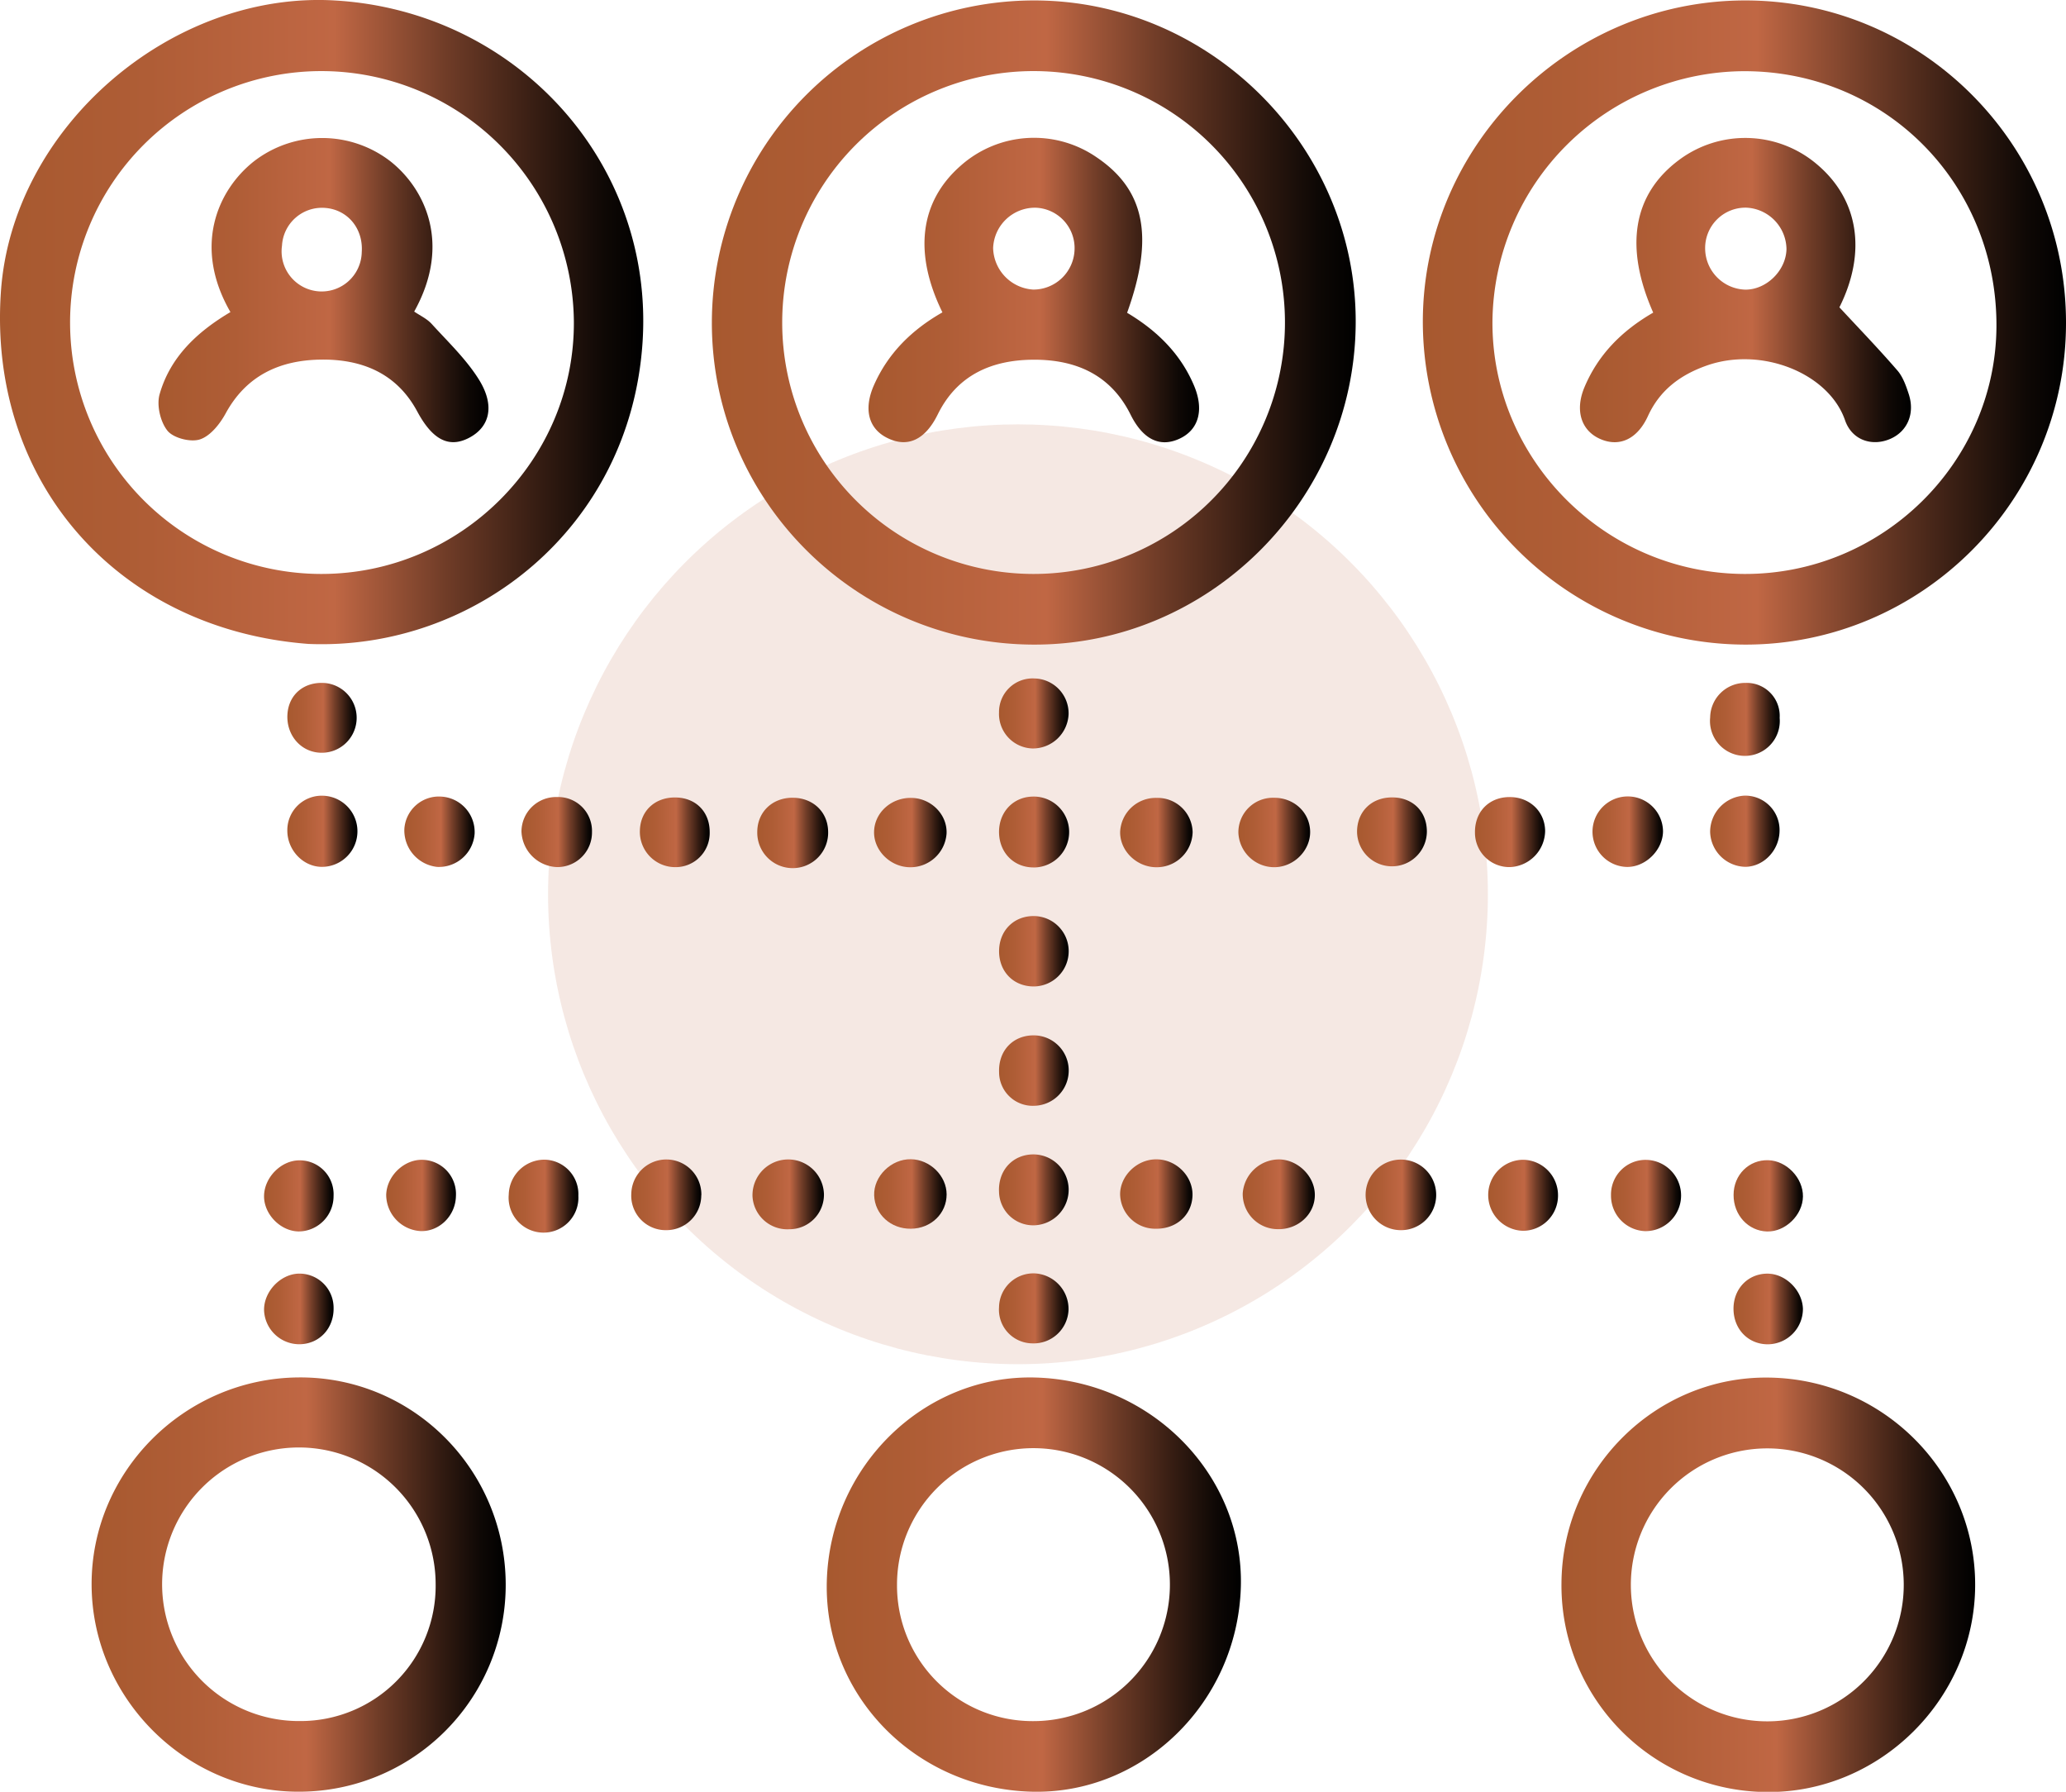 <svg id="Capa_1" data-name="Capa 1" xmlns="http://www.w3.org/2000/svg" xmlns:xlink="http://www.w3.org/1999/xlink" viewBox="0 0 651.09 564.55"><defs><style>.cls-1{fill:#c06744;opacity:0.15;}.cls-2{fill:url(#Degradado_sin_nombre_6);}.cls-3{fill:url(#Degradado_sin_nombre_6-2);}.cls-4{fill:url(#Degradado_sin_nombre_6-3);}.cls-5{fill:url(#Degradado_sin_nombre_6-4);}.cls-6{fill:url(#Degradado_sin_nombre_6-5);}.cls-7{fill:url(#Degradado_sin_nombre_6-6);}.cls-8{fill:url(#Degradado_sin_nombre_6-7);}.cls-9{fill:url(#Degradado_sin_nombre_6-8);}.cls-10{fill:url(#Degradado_sin_nombre_6-9);}.cls-11{fill:url(#Degradado_sin_nombre_6-10);}.cls-12{fill:url(#Degradado_sin_nombre_6-11);}.cls-13{fill:url(#Degradado_sin_nombre_6-12);}.cls-14{fill:url(#Degradado_sin_nombre_6-13);}.cls-15{fill:url(#Degradado_sin_nombre_6-14);}.cls-16{fill:url(#Degradado_sin_nombre_6-15);}.cls-17{fill:url(#Degradado_sin_nombre_6-16);}.cls-18{fill:url(#Degradado_sin_nombre_6-17);}.cls-19{fill:url(#Degradado_sin_nombre_6-18);}.cls-20{fill:url(#Degradado_sin_nombre_6-19);}.cls-21{fill:url(#Degradado_sin_nombre_6-20);}.cls-22{fill:url(#Degradado_sin_nombre_6-21);}.cls-23{fill:url(#Degradado_sin_nombre_6-22);}.cls-24{fill:url(#Degradado_sin_nombre_6-23);}.cls-25{fill:url(#Degradado_sin_nombre_6-24);}.cls-26{fill:url(#Degradado_sin_nombre_6-25);}.cls-27{fill:url(#Degradado_sin_nombre_6-26);}.cls-28{fill:url(#Degradado_sin_nombre_6-27);}.cls-29{fill:url(#Degradado_sin_nombre_6-28);}.cls-30{fill:url(#Degradado_sin_nombre_6-29);}.cls-31{fill:url(#Degradado_sin_nombre_6-30);}.cls-32{fill:url(#Degradado_sin_nombre_6-31);}.cls-33{fill:url(#Degradado_sin_nombre_6-32);}.cls-34{fill:url(#Degradado_sin_nombre_6-33);}.cls-35{fill:url(#Degradado_sin_nombre_6-34);}.cls-36{fill:url(#Degradado_sin_nombre_6-35);}.cls-37{fill:url(#Degradado_sin_nombre_6-36);}.cls-38{fill:url(#Degradado_sin_nombre_6-37);}.cls-39{fill:url(#Degradado_sin_nombre_6-38);}.cls-40{fill:url(#Degradado_sin_nombre_6-39);}.cls-41{fill:url(#Degradado_sin_nombre_6-40);}.cls-42{fill:url(#Degradado_sin_nombre_6-41);}.cls-43{fill:url(#Degradado_sin_nombre_6-42);}.cls-44{fill:url(#Degradado_sin_nombre_6-43);}</style><linearGradient id="Degradado_sin_nombre_6" x1="224.34" y1="101.62" x2="427.25" y2="101.62" gradientUnits="userSpaceOnUse"><stop offset="0" stop-color="#a7592f"/><stop offset="0.23" stop-color="#af5d36"/><stop offset="0.52" stop-color="#c06744"/><stop offset="0.69" stop-color="#713d28"/><stop offset="0.84" stop-color="#341c12"/><stop offset="0.94" stop-color="#0e0805"/><stop offset="1"/></linearGradient><linearGradient id="Degradado_sin_nombre_6-2" x1="0" y1="101.49" x2="202.72" y2="101.49" xlink:href="#Degradado_sin_nombre_6"/><linearGradient id="Degradado_sin_nombre_6-3" x1="448.4" y1="101.62" x2="651.09" y2="101.62" xlink:href="#Degradado_sin_nombre_6"/><linearGradient id="Degradado_sin_nombre_6-4" x1="28.9" y1="499.27" x2="159.37" y2="499.27" xlink:href="#Degradado_sin_nombre_6"/><linearGradient id="Degradado_sin_nombre_6-5" x1="260.54" y1="499.28" x2="391.06" y2="499.28" xlink:href="#Degradado_sin_nombre_6"/><linearGradient id="Degradado_sin_nombre_6-6" x1="492.09" y1="499.27" x2="622.46" y2="499.27" xlink:href="#Degradado_sin_nombre_6"/><linearGradient id="Degradado_sin_nombre_6-7" x1="275.48" y1="376.2" x2="298.32" y2="376.2" xlink:href="#Degradado_sin_nombre_6"/><linearGradient id="Degradado_sin_nombre_6-8" x1="353.03" y1="376.2" x2="375.84" y2="376.2" xlink:href="#Degradado_sin_nombre_6"/><linearGradient id="Degradado_sin_nombre_6-9" x1="275.45" y1="262.33" x2="298.31" y2="262.33" xlink:href="#Degradado_sin_nombre_6"/><linearGradient id="Degradado_sin_nombre_6-10" x1="391.62" y1="376.3" x2="414.36" y2="376.3" xlink:href="#Degradado_sin_nombre_6"/><linearGradient id="Degradado_sin_nombre_6-11" x1="353.01" y1="262.33" x2="375.85" y2="262.33" xlink:href="#Degradado_sin_nombre_6"/><linearGradient id="Degradado_sin_nombre_6-12" x1="390.27" y1="262.3" x2="412.89" y2="262.3" xlink:href="#Degradado_sin_nombre_6"/><linearGradient id="Degradado_sin_nombre_6-13" x1="238.65" y1="262.3" x2="260.98" y2="262.3" xlink:href="#Degradado_sin_nombre_6"/><linearGradient id="Degradado_sin_nombre_6-14" x1="237.14" y1="376.32" x2="259.66" y2="376.32" xlink:href="#Degradado_sin_nombre_6"/><linearGradient id="Degradado_sin_nombre_6-15" x1="164.34" y1="262.16" x2="186.56" y2="262.16" xlink:href="#Degradado_sin_nombre_6"/><linearGradient id="Degradado_sin_nombre_6-16" x1="427.64" y1="262.23" x2="449.68" y2="262.23" xlink:href="#Degradado_sin_nombre_6"/><linearGradient id="Degradado_sin_nombre_6-17" x1="464.87" y1="262.17" x2="486.94" y2="262.17" xlink:href="#Degradado_sin_nombre_6"/><linearGradient id="Degradado_sin_nombre_6-18" x1="160.33" y1="376.6" x2="182.27" y2="376.6" xlink:href="#Degradado_sin_nombre_6"/><linearGradient id="Degradado_sin_nombre_6-19" x1="468.99" y1="376.61" x2="490.95" y2="376.61" xlink:href="#Degradado_sin_nombre_6"/><linearGradient id="Degradado_sin_nombre_6-20" x1="201.63" y1="262.24" x2="223.68" y2="262.24" xlink:href="#Degradado_sin_nombre_6"/><linearGradient id="Degradado_sin_nombre_6-21" x1="83.22" y1="376.8" x2="105.12" y2="376.8" xlink:href="#Degradado_sin_nombre_6"/><linearGradient id="Degradado_sin_nombre_6-22" x1="121.7" y1="376.69" x2="143.68" y2="376.69" xlink:href="#Degradado_sin_nombre_6"/><linearGradient id="Degradado_sin_nombre_6-23" x1="507.7" y1="376.68" x2="529.58" y2="376.68" xlink:href="#Degradado_sin_nombre_6"/><linearGradient id="Degradado_sin_nombre_6-24" x1="430.3" y1="376.48" x2="452.6" y2="376.48" xlink:href="#Degradado_sin_nombre_6"/><linearGradient id="Degradado_sin_nombre_6-25" x1="314.82" y1="337.32" x2="336.8" y2="337.32" xlink:href="#Degradado_sin_nombre_6"/><linearGradient id="Degradado_sin_nombre_6-26" x1="90.54" y1="226.17" x2="112.4" y2="226.17" xlink:href="#Degradado_sin_nombre_6"/><linearGradient id="Degradado_sin_nombre_6-27" x1="198.87" y1="376.45" x2="220.96" y2="376.45" xlink:href="#Degradado_sin_nombre_6"/><linearGradient id="Degradado_sin_nombre_6-28" x1="501.88" y1="262.05" x2="524.09" y2="262.05" xlink:href="#Degradado_sin_nombre_6"/><linearGradient id="Degradado_sin_nombre_6-29" x1="127.41" y1="262.07" x2="149.59" y2="262.07" xlink:href="#Degradado_sin_nombre_6"/><linearGradient id="Degradado_sin_nombre_6-30" x1="314.81" y1="299.72" x2="336.79" y2="299.72" xlink:href="#Degradado_sin_nombre_6"/><linearGradient id="Degradado_sin_nombre_6-31" x1="538.95" y1="226.16" x2="560.85" y2="226.16" xlink:href="#Degradado_sin_nombre_6"/><linearGradient id="Degradado_sin_nombre_6-32" x1="90.55" y1="261.92" x2="112.38" y2="261.92" xlink:href="#Degradado_sin_nombre_6"/><linearGradient id="Degradado_sin_nombre_6-33" x1="538.94" y1="261.93" x2="560.82" y2="261.93" xlink:href="#Degradado_sin_nombre_6"/><linearGradient id="Degradado_sin_nombre_6-34" x1="314.82" y1="262.15" x2="336.78" y2="262.15" xlink:href="#Degradado_sin_nombre_6"/><linearGradient id="Degradado_sin_nombre_6-35" x1="314.84" y1="224.8" x2="336.77" y2="224.8" xlink:href="#Degradado_sin_nombre_6"/><linearGradient id="Degradado_sin_nombre_6-36" x1="546.33" y1="412.44" x2="568.19" y2="412.44" xlink:href="#Degradado_sin_nombre_6"/><linearGradient id="Degradado_sin_nombre_6-37" x1="314.84" y1="412.24" x2="336.75" y2="412.24" xlink:href="#Degradado_sin_nombre_6"/><linearGradient id="Degradado_sin_nombre_6-38" x1="83.22" y1="412.42" x2="105.13" y2="412.42" xlink:href="#Degradado_sin_nombre_6"/><linearGradient id="Degradado_sin_nombre_6-39" x1="546.33" y1="376.78" x2="568.19" y2="376.78" xlink:href="#Degradado_sin_nombre_6"/><linearGradient id="Degradado_sin_nombre_6-40" x1="314.82" y1="374.9" x2="336.79" y2="374.9" xlink:href="#Degradado_sin_nombre_6"/><linearGradient id="Degradado_sin_nombre_6-41" x1="273.73" y1="91.36" x2="377.89" y2="91.36" xlink:href="#Degradado_sin_nombre_6"/><linearGradient id="Degradado_sin_nombre_6-42" x1="49.89" y1="91.42" x2="153.87" y2="91.42" xlink:href="#Degradado_sin_nombre_6"/><linearGradient id="Degradado_sin_nombre_6-43" x1="497.94" y1="91.37" x2="602.25" y2="91.37" xlink:href="#Degradado_sin_nombre_6"/></defs><ellipse class="cls-1" cx="320.81" cy="281.77" rx="148.09" ry="148.06"/><path class="cls-2" d="M224.34,101.54A101.59,101.59,0,0,1,325.62.14C381.43,0,427.65,46.35,427.24,102S380.93,203.41,325.47,203.1C269.52,202.79,224.25,157.32,224.34,101.54Zm101.45,79.3A79.22,79.22,0,1,0,246.51,102,79.2,79.2,0,0,0,325.79,180.84Z"/><path class="cls-3" d="M97.21,202.89C36.89,198.29-3.86,151.61.29,91.87,3.89,40,54.17-3,105.74.16c57,3.45,100.46,51.06,96.76,107.64C198.66,166.41,149.47,205.05,97.21,202.89ZM101.26,22.4a79.22,79.22,0,1,0,.09,158.44c43.9-.05,79.8-36,79.5-79.6A79.64,79.64,0,0,0,101.26,22.4Z"/><path class="cls-4" d="M651.09,101.94C651,157.86,605.41,203.31,549.71,203.1A101.83,101.83,0,0,1,448.4,101C448.62,45.67,494.2.31,549.72.14,605.72,0,651.23,45.66,651.09,101.94Zm-101.43,78.9c43.44.19,79.3-35,79.51-78,.21-44.75-34.66-80.2-79.06-80.41a79.66,79.66,0,0,0-79.77,78.66C470,144.63,505.76,180.65,549.66,180.84Z"/><path class="cls-5" d="M159.37,499.13a65.16,65.16,0,0,1-65,65.4c-35.61.17-65.34-29.39-65.5-65.12S58.16,434.28,94.11,434,159.24,463,159.37,499.13Zm-22.08,0a43.1,43.1,0,1,0-42.74,43.14A42.57,42.57,0,0,0,137.29,499.15Z"/><path class="cls-6" d="M260.56,498.43c.87-36.38,30.72-65.51,66-64.39,36.52,1.16,65.54,30.9,64.48,66.07-1.1,36.41-30.94,65.46-66.16,64.41C288.3,563.42,259.72,534.05,260.56,498.43Zm65.06,43.86a43,43,0,1,0-42.93-42.93A42.71,42.71,0,0,0,325.62,542.29Z"/><path class="cls-7" d="M492.09,499c.14-36.08,29.7-65.45,65.37-64.95,36.1.51,65.18,29.85,65,65.58s-30.06,65.29-65.63,65A65.07,65.07,0,0,1,492.09,499Zm65.21,43.36a43,43,0,1,0-.69-86,43,43,0,0,0,.69,86Z"/><path class="cls-8" d="M287.07,387.15c-6.33.07-11.37-4.5-11.58-10.51s5.36-11.5,11.59-11.39c6,.1,11.23,5.22,11.24,11.08C298.33,382.35,293.41,387.09,287.07,387.15Z"/><path class="cls-9" d="M364.28,387.15A11.08,11.08,0,0,1,353,376.29c0-5.8,5.31-11,11.31-11,6.29-.08,11.7,5.3,11.5,11.43S370.73,387.22,364.28,387.15Z"/><path class="cls-10" d="M287.49,251.41c6.17.24,11.11,5.4,10.81,11.29a11.42,11.42,0,0,1-11.68,10.55c-6.08-.14-11.23-5.26-11.16-11.09C275.53,256,281,251.15,287.49,251.41Z"/><path class="cls-11" d="M403.24,365.31c5.92.16,11.16,5.43,11.12,11.21,0,6.18-5.46,11.06-12,10.76A11.07,11.07,0,0,1,391.64,376,11.51,11.51,0,0,1,403.24,365.31Z"/><path class="cls-12" d="M364.52,251.4a11.06,11.06,0,0,1,11.33,10.77,11.33,11.33,0,0,1-11.13,11.08c-6.37.14-11.85-5.11-11.71-11.2A11.23,11.23,0,0,1,364.52,251.4Z"/><path class="cls-13" d="M401.28,251.36c6.32-.11,11.35,4.39,11.6,10.4s-5,11.49-11.36,11.48a11.33,11.33,0,0,1-11.25-10.91A10.88,10.88,0,0,1,401.28,251.36Z"/><path class="cls-14" d="M249.72,251.35c6.43,0,11.13,4.39,11.26,10.6a11.17,11.17,0,1,1-22.33.18C238.67,255.9,243.3,251.39,249.72,251.35Z"/><path class="cls-15" d="M259.66,376.16a10.88,10.88,0,0,1-10.84,11.15A11,11,0,0,1,237.15,377a11.26,11.26,0,0,1,22.51-.83Z"/><path class="cls-16" d="M186.56,262.12a10.91,10.91,0,0,1-11,11.08A11.64,11.64,0,0,1,164.34,262a10.92,10.92,0,0,1,11.22-10.87A10.69,10.69,0,0,1,186.56,262.12Z"/><path class="cls-17" d="M438.58,251.25c6.5-.05,11,4.26,11.09,10.61a11,11,0,1,1-22,.2C427.68,255.74,432.18,251.3,438.58,251.25Z"/><path class="cls-18" d="M486.94,261.78A11.56,11.56,0,0,1,476,273.2a10.83,10.83,0,0,1-11.17-10.87c-.09-6.49,4.3-11.08,10.71-11.19S486.85,255.61,486.94,261.78Z"/><path class="cls-19" d="M182.27,376.79a11,11,0,1,1-21.94-.4,11.27,11.27,0,0,1,11.25-11A10.88,10.88,0,0,1,182.27,376.79Z"/><path class="cls-20" d="M480.08,365.42A11.18,11.18,0,0,1,491,376.71a11.07,11.07,0,0,1-11,11.09A11.28,11.28,0,0,1,469,376.48,11.08,11.08,0,0,1,480.08,365.42Z"/><path class="cls-21" d="M213,251.27c6.4.14,10.73,4.63,10.66,11.06a10.75,10.75,0,0,1-11,10.89,11.14,11.14,0,0,1-11-11.61C201.85,255.38,206.52,251.13,213,251.27Z"/><path class="cls-22" d="M94.5,365.6a10.7,10.7,0,0,1,10.62,11.29,11.11,11.11,0,0,1-11,11.12c-5.83-.1-11.08-5.57-10.9-11.37S88.71,365.53,94.5,365.6Z"/><path class="cls-23" d="M143.68,376.89c-.13,6.16-5.21,11.19-11.12,11a11.49,11.49,0,0,1-10.85-11.46c.2-5.93,5.58-11.1,11.38-11A10.79,10.79,0,0,1,143.68,376.89Z"/><path class="cls-24" d="M518.59,365.45a11.23,11.23,0,0,1-.07,22.46A11.17,11.17,0,0,1,507.7,376.6,10.92,10.92,0,0,1,518.59,365.45Z"/><path class="cls-25" d="M441.29,387.6a11.12,11.12,0,1,1,11.31-10.73A11.08,11.08,0,0,1,441.29,387.6Z"/><path class="cls-26" d="M336.8,337.2A11.11,11.11,0,0,1,326,348.41a10.61,10.61,0,0,1-11.14-10.69c-.22-6.68,4.39-11.53,10.94-11.5A11.06,11.06,0,0,1,336.8,337.2Z"/><path class="cls-27" d="M112.35,227.21a11,11,0,0,1-12,9.92c-5.93-.55-10.19-5.84-9.76-12.13s5.36-10.31,11.86-9.79A11,11,0,0,1,112.35,227.21Z"/><path class="cls-28" d="M221,376.6a11,11,0,0,1-11,11,10.86,10.86,0,0,1-11.05-11.49,11,11,0,0,1,22.08.53Z"/><path class="cls-29" d="M512.84,273.16A11.11,11.11,0,1,1,524.09,262C524,267.86,518.63,273.15,512.84,273.16Z"/><path class="cls-30" d="M127.43,261.25A10.91,10.91,0,0,1,139.16,251a11.18,11.18,0,0,1,10.41,11.72,11.3,11.3,0,0,1-11.76,10.43A11.57,11.57,0,0,1,127.43,261.25Z"/><path class="cls-31" d="M336.79,299.64A11.09,11.09,0,0,1,326,310.81c-6.55.11-11.25-4.67-11.14-11.32.11-6.37,4.71-10.91,11-10.86A11.07,11.07,0,0,1,336.79,299.64Z"/><path class="cls-32" d="M560.85,226.19a11,11,0,1,1-21.9-.14,11.05,11.05,0,0,1,11.16-10.88A10.4,10.4,0,0,1,560.85,226.19Z"/><path class="cls-33" d="M101.28,273.13c-5.84-.11-10.73-5.31-10.73-11.42a10.85,10.85,0,0,1,11-11,11.21,11.21,0,0,1-.23,22.42Z"/><path class="cls-34" d="M560.82,261.62c0,6.11-4.8,11.34-10.65,11.5a11.33,11.33,0,0,1-11.23-11,11.45,11.45,0,0,1,10.82-11.43A10.83,10.83,0,0,1,560.82,261.62Z"/><path class="cls-35" d="M326,273.31c-6.23.14-10.93-4.38-11.15-10.74S319,251.27,325.13,251a11.17,11.17,0,1,1,.84,22.32Z"/><path class="cls-36" d="M336.76,225a11.28,11.28,0,0,1-11.32,10.83,10.88,10.88,0,0,1-10.6-11.36A10.58,10.58,0,0,1,326,213.77,11,11,0,0,1,336.76,225Z"/><path class="cls-37" d="M556.84,401.3c5.74-.08,11.1,5.12,11.34,11a11.16,11.16,0,0,1-10.87,11.26c-6.17.1-10.86-4.56-11-10.92S550.66,401.4,556.84,401.3Z"/><path class="cls-38" d="M326.1,401.22a11.24,11.24,0,0,1,10.64,11.47,11,11,0,0,1-11.42,10.58,10.61,10.61,0,0,1-10.48-11.36A10.84,10.84,0,0,1,326.1,401.22Z"/><path class="cls-39" d="M105.13,412.09c.12,6.36-4.35,11.25-10.48,11.45a11.13,11.13,0,0,1-11.43-10.66c-.13-5.81,5-11.32,10.75-11.58A10.77,10.77,0,0,1,105.13,412.09Z"/><path class="cls-40" d="M546.33,376.5c0-6.33,4.84-11.13,10.95-10.94,5.78.18,11,5.65,10.91,11.46s-5.51,11.13-11.31,11C550.91,387.84,546.3,382.81,546.33,376.5Z"/><path class="cls-41" d="M336.78,374.58a11.23,11.23,0,0,1-10.61,11.48,10.77,10.77,0,0,1-11.33-10.56c-.31-6.68,4.27-11.7,10.72-11.77A11.15,11.15,0,0,1,336.78,374.58Z"/><path class="cls-42" d="M297,98.42c-9.19-18.74-7.1-34.92,5.71-46.17a34.77,34.77,0,0,1,42.94-2.65c15.2,10.29,18.14,25.15,9.55,48.95,9.2,5.48,16.68,12.66,21,22.73,3.36,7.77,1.63,14.19-4.6,17s-11.5,0-15.28-7.59c-6.29-12.69-17.4-17.43-30.68-17.35-13,.07-23.94,4.73-30.1,17.21-3.93,8-9.47,10.61-15.84,7.48-6-2.92-7.62-9.1-4.28-16.67C279.85,111.35,287.22,104,297,98.42Zm28.64-7.18a13,13,0,0,0,13-12.55,12.73,12.73,0,0,0-12.16-13.24,13.2,13.2,0,0,0-13.5,12.74A13.45,13.45,0,0,0,325.62,91.24Z"/><path class="cls-43" d="M72.62,98.33C60.69,77.65,68.6,59.87,80,50.85a35.16,35.16,0,0,1,43-.05c10.75,8.46,19.5,25.9,7.53,47.37,1.82,1.25,4,2.24,5.5,3.88,5.15,5.66,10.84,11.06,14.86,17.48,5.16,8.24,3.48,14.92-2.93,18.35s-11.64.75-16.46-8.22c-6.52-12.15-17.61-16.58-30.61-16.35-12.74.22-23.24,5-29.74,16.89-1.81,3.33-4.8,7.13-8.09,8.23-2.94,1-8.36-.38-10.26-2.69-2.27-2.78-3.5-8.11-2.49-11.55C53.63,112.54,62.07,104.58,72.62,98.33ZM88.87,77.42A12.63,12.63,0,1,0,114,79.49c.54-7.57-4.56-13.6-11.84-14A12.62,12.62,0,0,0,88.87,77.42Z"/><path class="cls-44" d="M521,98.5c-9.19-20.81-6.31-37.26,8-48a34.88,34.88,0,0,1,43.53,1.21c13.34,11.2,15.75,27.91,7.15,45.12,6.3,6.79,12.46,13.17,18.24,19.86,1.76,2,2.76,4.87,3.62,7.5,2,6.12-.43,11.72-5.77,14.07-5.68,2.5-12.11.54-14.32-5.86-5.14-14.84-26.38-23.34-43.67-17.19-8.26,2.93-14.7,7.71-18.44,15.89-3.31,7.23-8.91,9.82-14.89,7.28-6.13-2.6-8.19-9-5.14-16.31C503.64,111.73,511.1,104.22,521,98.5Zm29.08-7.24c6.69,0,12.82-6.1,12.92-12.83a13.26,13.26,0,0,0-12.63-13,12.72,12.72,0,0,0-13,13A13.05,13.05,0,0,0,550.06,91.26Z"/></svg>